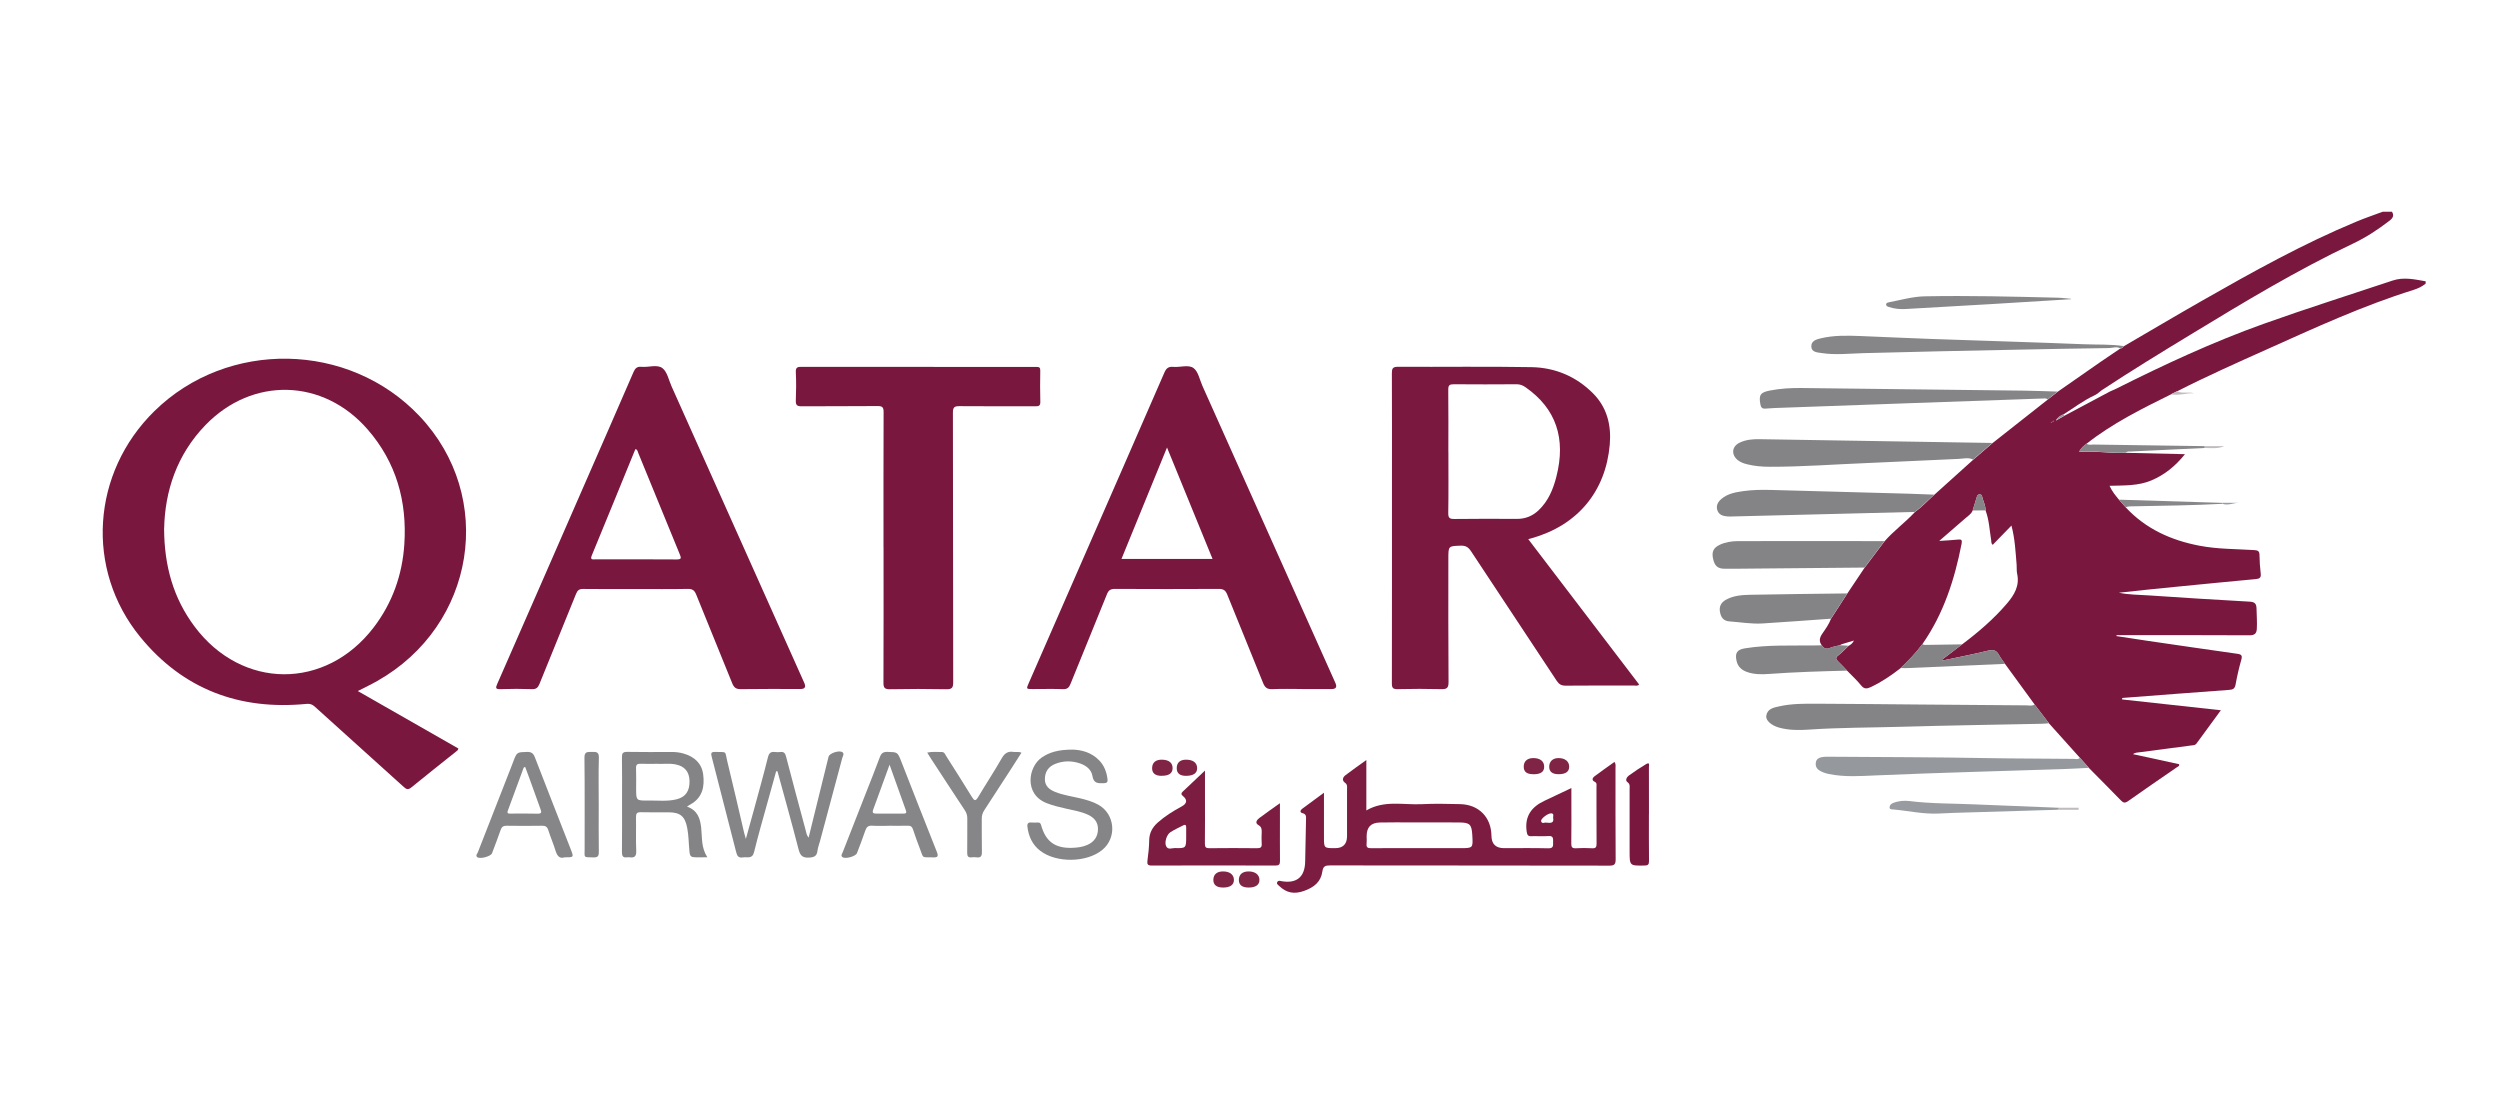 <svg width="532" height="235" viewBox="0 0 532 235" fill="none" xmlns="http://www.w3.org/2000/svg">
<g clip-path="url(#clip0_22_2)">
<path d="M432.97 149.92C430.87 147.04 428.77 144.16 426.67 141.28C426.23 140.64 425.73 140.03 425.36 139.35C424.82 138.35 424.14 138.2 423.03 138.47C419.82 139.25 416.57 139.88 413.34 140.57C413.31 140.51 413.28 140.45 413.26 140.38C414.68 139.3 416.11 138.21 417.53 137.13C420.99 134.53 424.26 131.73 427.08 128.43C428.65 126.59 429.82 124.64 429.24 122.06C429.11 121.47 429.19 120.83 429.14 120.22C428.91 117.5 428.8 114.76 428.04 111.84C426.61 113.3 425.33 114.63 424.04 115.95C423.67 115.58 423.78 115.28 423.73 115.01C423.38 112.88 423.3 110.69 422.53 108.63C422.55 107.58 422.03 106.67 421.8 105.69C421.72 105.36 421.58 105.19 421.23 105.21C420.87 105.22 420.76 105.46 420.67 105.75C420.38 106.72 420.08 107.69 419.78 108.65C419.46 109.41 418.76 109.82 418.18 110.33C416.44 111.86 414.67 113.37 412.67 115.11C414.25 115 415.46 114.95 416.67 114.82C417.42 114.74 417.57 114.93 417.43 115.69C415.94 123.33 413.59 130.63 409.07 137.09C407.71 138.95 406.11 140.59 404.45 142.18C402.47 143.72 400.41 145.13 398.13 146.2C397.3 146.59 396.71 146.69 396.04 145.85C395.14 144.73 394.07 143.76 393.07 142.73C392.43 142.06 391.8 141.37 391.13 140.73C390.65 140.27 390.57 139.96 391.17 139.49C391.96 138.87 392.65 138.12 393.39 137.43C393.83 137.19 394.23 136.92 394.52 136.3C393.55 136.59 392.73 136.83 391.92 137.09C391.77 137.14 391.65 137.24 391.51 137.32C390.81 137.5 390.07 137.6 389.41 137.89C388.61 138.24 388.12 137.99 387.69 137.35C387.03 136.49 387.18 135.73 387.78 134.85C388.47 133.85 389.2 132.85 389.63 131.69C390.79 129.89 391.95 128.1 393.11 126.3C394.33 124.47 395.56 122.65 396.78 120.82C398.19 118.95 399.61 117.07 401.02 115.2C403 112.94 405.45 111.17 407.49 108.97C408.99 107.88 410.24 106.52 411.62 105.29C414.38 102.81 417.13 100.32 419.89 97.84C421.26 96.66 422.64 95.47 424.01 94.29C427.92 91.2 431.84 88.12 435.75 85.04C436.46 84.48 437.16 83.93 437.87 83.37C440.89 81.26 443.91 79.15 446.94 77.05C448.35 76.08 449.77 75.13 451.19 74.17C451.55 74.19 451.72 73.91 451.93 73.69C457.5 70.45 463.04 67.16 468.64 63.97C479.31 57.88 490.05 51.9 501.42 47.17C503.26 46.4 505.16 45.76 507.03 45.06C507.69 45.06 508.35 45.06 509.01 45.06C509.51 45.85 509.2 46.41 508.53 46.93C506.06 48.84 503.49 50.53 500.63 51.88C488.77 57.5 477.54 64.28 466.34 71.09C459.91 74.99 453.5 78.92 447.23 83.05C446.75 83.41 446.31 83.85 445.77 84.1C443.38 85.2 441.31 86.8 439.1 88.19C438.45 88.46 437.86 88.82 437.49 89.52C438.11 89.16 438.73 88.81 439.35 88.45C442.56 86.74 445.77 85.03 448.98 83.32C449.43 83.12 449.88 82.94 450.32 82.72C460.54 77.59 470.91 72.77 481.68 68.92C490.77 65.67 499.99 62.76 509.15 59.7C511.51 58.91 513.84 59.45 516.18 59.86V60.35C515.41 61 514.51 61.4 513.57 61.7C502.86 65.04 492.69 69.72 482.49 74.3C476.04 77.19 469.57 80.07 463.27 83.28C462.83 83.5 462.39 83.71 461.96 83.93C455.73 87.01 449.51 90.1 444.01 94.43C443.44 94.9 442.81 95.31 442.45 96.18C445.86 95.89 449.11 96.54 452.39 96.36C456.49 96.45 460.59 96.55 464.96 96.65C462.9 99.21 460.63 101.04 457.82 102.23C455.01 103.42 452.04 103.28 448.91 103.38C449.44 104.58 450.2 105.46 450.93 106.36C451.4 106.89 451.88 107.43 452.35 107.96C456.61 112.55 462 114.97 468.05 116.13C471.91 116.87 475.83 116.82 479.73 117.06C480.5 117.11 480.81 117.29 480.82 118.11C480.84 119.42 480.92 120.74 481.08 122.05C481.19 122.95 480.83 123.16 480.02 123.23C474.69 123.72 469.37 124.25 464.04 124.77C459.66 125.2 455.28 125.64 450.89 126.13C452.99 126.58 455.13 126.55 457.25 126.7C464.4 127.19 471.55 127.63 478.7 128.03C479.77 128.09 480.17 128.41 480.19 129.52C480.21 130.96 480.34 132.39 480.25 133.83C480.19 134.84 479.76 135.19 478.7 135.19C469.85 135.14 461 135.16 452.14 135.16C451.56 135.16 450.99 135.16 450.41 135.16C450.41 135.23 450.39 135.29 450.38 135.36C452.57 135.69 454.76 136.04 456.95 136.36C463.34 137.29 469.73 138.23 476.13 139.13C477.01 139.25 477.19 139.53 476.95 140.39C476.46 142.13 476.05 143.89 475.73 145.67C475.57 146.55 475.18 146.75 474.35 146.81C466.96 147.34 459.57 147.92 452.19 148.48C452 148.49 451.81 148.52 451.61 148.53C451.61 148.63 451.59 148.73 451.58 148.84C458.52 149.6 465.46 150.36 472.6 151.14C470.79 153.62 469.09 155.92 467.4 158.24C467.14 158.59 466.77 158.58 466.41 158.62C462.74 159.1 459.07 159.59 455.39 160.07C454.91 160.13 454.4 160.12 453.88 160.48C457.21 161.2 460.46 161.91 463.7 162.62C463.84 163.05 463.47 163.11 463.26 163.26C459.78 165.67 456.27 168.05 452.82 170.5C452.14 170.98 451.8 170.81 451.3 170.3C449.07 168 446.8 165.73 444.55 163.45C443.91 162.73 443.27 162.02 442.64 161.3C440.45 158.86 438.25 156.41 436.06 153.97C435.04 152.64 434.02 151.31 433 149.98L432.97 149.92ZM436.33 89.92C436.52 89.89 436.73 89.9 436.82 89.68C436.88 89.63 437.13 89.72 436.95 89.51C436.91 89.57 436.87 89.63 436.83 89.69C436.67 89.77 436.5 89.85 436.34 89.93C436.32 89.96 436.3 89.98 436.28 90.01C436.3 89.98 436.31 89.95 436.33 89.92Z" fill="#7A173F"/>
<path d="M76.15 147.06C83.37 151.19 90.47 155.24 97.54 159.28C97.5 159.65 97.26 159.76 97.08 159.91C93.9 162.45 90.7 164.98 87.55 167.55C86.9 168.08 86.54 168.03 85.94 167.48C79.63 161.76 73.29 156.07 66.97 150.36C66.44 149.88 65.96 149.72 65.22 149.79C50.96 151.18 38.94 146.68 29.84 135.54C18.08 121.14 19.5 100.6 32.85 87.49C48.42 72.21 74.25 72.68 89.25 88.52C105.57 105.74 101.22 133.08 80.27 144.92C78.99 145.65 77.65 146.28 76.15 147.05V147.06ZM34.92 112.5C34.96 120.54 36.93 127.34 41.4 133.32C51.47 146.79 69.29 146.88 79.51 133.53C83.5 128.31 85.6 122.36 86.04 115.86C86.65 106.7 84.33 98.39 78.23 91.38C68.78 80.52 53.72 80.11 43.71 90.47C37.63 96.76 35.09 104.51 34.93 112.5H34.92Z" fill="#7A173F"/>
<path d="M325.21 114.729C333.15 125.139 340.98 135.389 348.8 145.649C348.46 146.059 348.06 145.879 347.72 145.879C342.86 145.889 338 145.859 333.15 145.909C332.25 145.909 331.76 145.609 331.27 144.879C325.21 135.679 319.1 126.509 313.04 117.309C312.48 116.459 311.92 116.089 310.88 116.119C308.22 116.199 308.21 116.149 308.21 118.859C308.21 127.619 308.18 136.369 308.25 145.129C308.26 146.439 307.86 146.679 306.67 146.649C303.58 146.569 300.49 146.579 297.41 146.649C296.43 146.669 296.18 146.389 296.19 145.419C296.22 131.239 296.21 117.049 296.21 102.869C296.21 95.059 296.23 87.249 296.19 79.439C296.19 78.429 296.34 78.049 297.5 78.049C306.97 78.109 316.44 77.959 325.91 78.129C330.92 78.219 335.4 80.099 338.99 83.699C341.98 86.699 342.91 90.469 342.56 94.589C341.7 104.589 335.71 111.769 325.99 114.519C325.8 114.579 325.6 114.629 325.22 114.729H325.21ZM308.22 96.099C308.22 100.459 308.26 104.819 308.19 109.169C308.17 110.229 308.49 110.449 309.5 110.439C313.95 110.379 318.39 110.399 322.84 110.419C324.63 110.419 326.13 109.799 327.41 108.589C329.46 106.649 330.49 104.169 331.18 101.509C333.3 93.289 331.12 86.939 324.64 82.409C324.05 81.999 323.46 81.759 322.71 81.769C318.26 81.799 313.82 81.809 309.37 81.769C308.47 81.769 308.18 81.969 308.19 82.919C308.24 87.319 308.21 91.719 308.21 96.119L308.22 96.099Z" fill="#7B1840"/>
<path d="M135.36 125.35C131.61 125.35 127.86 125.38 124.12 125.33C123.28 125.32 122.9 125.59 122.59 126.36C120.01 132.76 117.38 139.14 114.8 145.54C114.48 146.33 114.11 146.68 113.2 146.65C110.98 146.57 108.75 146.57 106.53 146.65C105.41 146.69 105.44 146.38 105.83 145.5C111.86 131.77 117.86 118.02 123.86 104.28C127.51 95.92 131.18 87.57 134.8 79.2C135.16 78.36 135.56 77.97 136.51 78.06C138.01 78.2 139.85 77.5 140.95 78.33C141.99 79.11 142.31 80.88 142.91 82.22C152.33 103.26 161.75 124.3 171.16 145.34C171.54 146.193 171.276 146.62 170.37 146.62C166.13 146.62 161.89 146.58 157.65 146.65C156.59 146.67 156.17 146.28 155.8 145.36C153.28 139.07 150.67 132.81 148.15 126.52C147.78 125.61 147.34 125.3 146.35 125.32C142.69 125.39 139.02 125.35 135.36 125.35ZM135.26 95.55C135.18 95.69 135.1 95.82 135.05 95.95C132.02 103.36 129 110.78 125.94 118.18C125.52 119.19 126.12 119.03 126.7 119.03C132.46 119.03 138.23 119 143.99 119.05C145.09 119.05 144.95 118.7 144.65 117.94C141.7 110.76 138.77 103.57 135.82 96.39C135.71 96.11 135.69 95.74 135.27 95.54L135.26 95.55Z" fill="#7A173F"/>
<path d="M277.07 146.62C274.97 146.62 272.87 146.55 270.77 146.65C269.7 146.7 269.2 146.36 268.79 145.35C266.28 139.05 263.67 132.8 261.15 126.51C260.78 125.58 260.31 125.32 259.35 125.32C251.98 125.36 244.61 125.36 237.24 125.32C236.31 125.32 235.89 125.61 235.55 126.47C233 132.84 230.36 139.17 227.8 145.54C227.48 146.34 227.11 146.68 226.2 146.65C224.06 146.57 221.92 146.63 219.78 146.63C218.37 146.63 218.36 146.63 218.91 145.38C222.46 137.25 226.02 129.12 229.57 120.99C235.64 107.1 241.73 93.22 247.77 79.31C248.18 78.37 248.63 77.98 249.66 78.07C251.13 78.21 252.92 77.53 253.99 78.33C255 79.08 255.29 80.82 255.88 82.13C265.31 103.2 274.75 124.28 284.18 145.35C284.56 146.203 284.293 146.63 283.38 146.63C281.28 146.63 279.18 146.63 277.08 146.63L277.07 146.62ZM248.34 95.23C245.06 103.26 241.86 111.08 238.65 118.94H258.03C254.8 111.03 251.62 103.25 248.34 95.23Z" fill="#7A173F"/>
<path d="M188.01 116.46C188.01 106.88 187.99 97.3 188.03 87.71C188.03 86.7 187.81 86.4 186.76 86.41C181.37 86.47 175.97 86.41 170.58 86.46C169.6 86.46 169.32 86.2 169.35 85.23C169.43 83.22 169.45 81.2 169.35 79.19C169.29 78.06 169.84 78.06 170.66 78.07C185.82 78.09 200.97 78.08 216.13 78.08C217.61 78.08 219.1 78.1 220.58 78.08C221.16 78.07 221.38 78.24 221.37 78.84C221.34 81.06 221.31 83.28 221.38 85.5C221.41 86.42 220.98 86.46 220.27 86.46C214.92 86.44 209.56 86.48 204.21 86.43C203.13 86.42 202.77 86.63 202.78 87.81C202.82 106.93 202.8 126.06 202.84 145.18C202.84 146.36 202.57 146.69 201.37 146.67C197.38 146.59 193.38 146.59 189.39 146.67C188.2 146.69 187.99 146.3 188 145.22C188.04 135.64 188.02 126.06 188.02 116.47L188.01 116.46Z" fill="#7A173F"/>
<path d="M343.56 162.139C343.9 162.629 343.78 163.009 343.78 163.359C343.78 169.859 343.76 176.349 343.81 182.849C343.81 183.929 343.56 184.209 342.46 184.209C322.65 184.169 302.85 184.189 283.04 184.159C282.04 184.159 281.56 184.309 281.4 185.449C281.09 187.659 279.64 188.819 277.52 189.579C275.41 190.339 273.77 190.019 272.23 188.549C271.98 188.309 271.55 188.079 271.84 187.649C272.05 187.319 272.42 187.459 272.74 187.519C275.94 188.069 277.68 186.609 277.74 183.349C277.79 180.389 277.86 177.429 277.92 174.469C277.93 173.859 278.05 173.249 277.17 173.039C276.57 172.899 276.68 172.429 277.08 172.129C278.51 171.049 279.97 169.989 281.74 168.689C281.74 172.079 281.74 175.139 281.74 178.189C281.74 180.489 281.76 180.489 284.1 180.489C285.8 180.489 286.65 179.633 286.65 177.919C286.65 174.589 286.65 171.259 286.65 167.929C286.65 167.459 286.77 166.969 286.25 166.599C285.5 166.069 285.73 165.419 286.32 164.959C287.71 163.889 289.15 162.899 290.76 161.739V172.459C294.6 170.219 298.65 171.329 302.56 171.129C305.27 170.989 308 171.059 310.71 171.119C314.69 171.199 317.34 173.919 317.38 177.859C317.4 179.613 318.303 180.489 320.09 180.489C323.22 180.489 326.35 180.439 329.48 180.519C330.61 180.549 330.5 179.929 330.5 179.219C330.5 178.509 330.62 177.809 329.48 177.909C328.29 178.009 327.09 177.899 325.9 177.939C325.18 177.969 325 177.739 324.88 176.989C324.39 173.699 325.91 171.669 328.76 170.359C330.58 169.519 332.38 168.649 334.39 167.699C334.39 168.929 334.39 169.979 334.39 171.029C334.39 173.869 334.41 176.699 334.37 179.539C334.36 180.299 334.59 180.549 335.35 180.509C336.5 180.449 337.66 180.439 338.81 180.509C339.62 180.559 339.75 180.229 339.75 179.509C339.72 175.479 339.74 171.449 339.73 167.419C339.73 167.039 339.87 166.609 339.35 166.359C338.64 166.029 338.9 165.509 339.31 165.199C340.7 164.149 342.14 163.159 343.57 162.129L343.56 162.139ZM302.02 180.489C304.9 180.489 307.77 180.489 310.65 180.489C313.53 180.489 313.46 180.489 313.3 177.659C313.17 175.439 312.78 175.039 310.52 175.019C307.19 174.989 303.86 175.009 300.53 175.009C298.23 175.009 295.93 174.969 293.63 175.029C291.7 175.079 290.82 176.049 290.82 177.949C290.82 178.479 290.87 179.019 290.81 179.549C290.72 180.339 291.06 180.509 291.79 180.499C295.2 180.469 298.61 180.479 302.02 180.489ZM329.04 175.059C329.96 175.149 330.74 175.209 330.51 174.039C330.44 173.699 330.8 173.159 330.13 173.079C329.45 172.999 327.79 174.249 327.95 174.769C328.15 175.429 328.78 174.929 329.04 175.069V175.059Z" fill="#7C1C41"/>
<path d="M432.97 149.92C433.99 151.25 435.01 152.58 436.03 153.91C435.5 153.95 434.96 154.01 434.43 154.02C424.47 154.23 414.51 154.37 404.56 154.66C398.02 154.85 391.48 154.81 384.95 155.26C382.82 155.41 380.67 155.41 378.57 154.83C376.97 154.39 375.72 153.32 375.86 152.34C376.08 150.8 377.42 150.58 378.62 150.31C381.29 149.71 384.02 149.74 386.73 149.75C393.97 149.78 401.22 149.86 408.46 149.92C416.03 149.98 423.6 150.05 431.18 150.1C431.78 150.1 432.42 150.3 432.98 149.91L432.97 149.92Z" fill="#848487"/>
<path d="M423.99 94.249C422.62 95.439 421.24 96.619 419.87 97.799C418.9 97.289 417.86 97.609 416.87 97.649C410.34 97.919 403.81 98.279 397.27 98.539C390.37 98.809 383.47 99.349 376.56 99.329C374.95 99.329 373.36 99.189 371.79 98.799C371.07 98.619 370.37 98.379 369.78 97.899C368.37 96.739 368.53 95.009 370.17 94.209C371.53 93.549 373.01 93.429 374.5 93.459C388.9 93.699 403.29 93.929 417.69 94.159C419.79 94.189 421.89 94.229 423.98 94.259L423.99 94.249Z" fill="#848487"/>
<path d="M272.37 170.929C272.37 172.319 272.37 173.46 272.37 174.59C272.37 177.47 272.35 180.349 272.38 183.219C272.38 183.969 272.17 184.189 271.4 184.189C262.63 184.159 253.86 184.159 245.1 184.189C244.24 184.189 244.07 183.929 244.18 183.119C244.37 181.699 244.53 180.259 244.55 178.819C244.57 177.249 245.23 176.069 246.35 175.059C247.89 173.679 249.64 172.599 251.45 171.619C252.62 170.989 252.73 170.209 251.71 169.379C251.31 169.049 251.33 168.789 251.66 168.479C253.17 167.049 254.68 165.619 256.42 163.979V169.289C256.42 172.699 256.44 176.109 256.4 179.529C256.4 180.289 256.6 180.509 257.37 180.499C260.74 180.459 264.12 180.459 267.5 180.499C268.23 180.499 268.55 180.329 268.49 179.539C268.43 178.719 268.46 177.899 268.49 177.069C268.51 176.429 268.46 175.959 267.78 175.569C266.96 175.099 267.5 174.439 267.98 174.079C269.34 173.039 270.76 172.079 272.38 170.919L272.37 170.929ZM252.42 177.949C252.42 177.339 252.41 176.719 252.42 176.109C252.43 175.629 252.3 175.379 251.79 175.639C250.88 176.109 249.94 176.529 249.08 177.079C248.26 177.599 247.76 179.249 248.15 180.059C248.55 180.909 249.38 180.459 249.99 180.469C252.41 180.529 252.42 180.489 252.42 177.949Z" fill="#7C1C41"/>
<path d="M165.17 164.109C164.61 166.119 164.05 168.119 163.5 170.129C162.48 173.849 161.38 177.559 160.47 181.309C160.09 182.889 159 182.299 158.08 182.459C157.08 182.629 156.84 182.059 156.64 181.259C154.93 174.529 153.2 167.809 151.46 161.089C151.27 160.359 151.24 159.969 152.22 160.009C154.8 160.109 154.2 159.669 154.76 161.979C156 167.049 157.16 172.129 158.35 177.209C158.42 177.529 158.53 177.839 158.72 178.519C159.38 176.109 159.96 174.039 160.53 171.969C161.51 168.359 162.52 164.759 163.42 161.139C163.65 160.209 164.06 159.919 164.94 160.029C165.31 160.069 165.69 160.079 166.05 160.029C166.84 159.919 167.1 160.309 167.28 161.019C168.63 166.229 170.03 171.419 171.43 176.619C171.57 177.119 171.6 177.669 172.07 178.259C172.7 175.699 173.3 173.269 173.9 170.829C174.71 167.559 175.51 164.289 176.32 161.019C176.52 160.229 178.81 159.539 179.35 160.139C179.67 160.489 179.34 160.919 179.24 161.289C177.67 167.199 176.08 173.109 174.49 179.019C174.31 179.689 174.04 180.359 173.96 181.039C173.83 182.149 173.3 182.429 172.19 182.499C170.71 182.589 170.26 181.999 169.92 180.679C168.5 175.149 166.95 169.659 165.45 164.149C165.36 164.139 165.27 164.129 165.19 164.119L165.17 164.109Z" fill="#858588"/>
<path d="M411.61 105.259C410.23 106.479 408.98 107.839 407.48 108.939C394.6 109.259 381.72 109.579 368.84 109.899C368.43 109.909 368.01 109.939 367.61 109.899C366.67 109.829 365.77 109.569 365.45 108.569C365.13 107.589 365.59 106.789 366.32 106.169C367.63 105.049 369.26 104.759 370.9 104.519C372.86 104.239 374.84 104.209 376.81 104.259C386.6 104.519 396.4 104.789 406.19 105.059C408 105.109 409.81 105.189 411.62 105.259H411.61Z" fill="#848487"/>
<path d="M401.01 115.16C399.6 117.03 398.18 118.91 396.77 120.78C389 120.85 381.22 120.92 373.45 120.99C371.31 121.01 369.17 121.04 367.03 121.03C365.52 121.03 364.86 120.43 364.53 118.85C364.23 117.41 364.63 116.56 365.94 115.94C367.15 115.37 368.47 115.16 369.78 115.15C380.19 115.12 390.6 115.15 401.01 115.15V115.16Z" fill="#848487"/>
<path d="M437.86 83.329C437.15 83.889 436.44 84.439 435.74 84.999C435.39 84.68 434.96 84.799 434.56 84.809C425.35 85.129 416.14 85.46 406.92 85.779C397.79 86.1 388.66 86.43 379.53 86.76C378.26 86.809 376.98 86.829 375.71 86.95C374.94 87.019 374.72 86.669 374.6 86.01C374.26 84.04 374.59 83.499 376.66 83.1C378.89 82.669 381.15 82.54 383.42 82.57C399.18 82.749 414.95 82.939 430.71 83.129C433.09 83.159 435.48 83.26 437.86 83.329Z" fill="#858588"/>
<path d="M146.2 171.64C148.49 172.48 148.99 174.19 149.21 176.12C149.44 178.18 149.17 180.34 150.52 182.42C149.38 182.42 148.46 182.49 147.55 182.4C146.72 182.32 146.76 181.56 146.7 180.97C146.54 179.38 146.55 177.77 146.24 176.19C145.77 173.73 144.78 172.87 142.3 172.86C140.32 172.86 138.35 172.89 136.37 172.84C135.54 172.82 135.33 173.11 135.34 173.9C135.39 176.28 135.28 178.67 135.39 181.05C135.44 182.25 135.01 182.59 133.93 182.43C133.77 182.41 133.6 182.41 133.44 182.43C132.55 182.57 132.34 182.15 132.35 181.31C132.39 177.57 132.37 173.83 132.37 170.09C132.37 167.13 132.4 164.17 132.35 161.21C132.34 160.34 132.5 159.98 133.48 160C136.65 160.06 139.82 160.03 142.99 160.02C143.86 160.02 144.72 160.13 145.55 160.38C147.78 161.05 149.34 162.44 149.64 164.82C149.97 167.42 149.48 169.76 146.93 171.18C146.76 171.28 146.59 171.39 146.2 171.63V171.64ZM139.78 162.54C138.48 162.54 137.41 162.58 136.34 162.53C135.6 162.49 135.32 162.73 135.35 163.5C135.4 164.93 135.37 166.37 135.37 167.81C135.37 170.36 135.37 170.39 137.96 170.35C139.97 170.32 141.99 170.59 143.98 170.09C145.91 169.61 146.79 168.32 146.73 166.14C146.67 164.2 145.67 163.03 143.74 162.66C142.35 162.4 140.95 162.62 139.79 162.54H139.78Z" fill="#848487"/>
<path d="M442.61 161.249C443.25 161.969 443.89 162.689 444.52 163.399C442.71 163.489 440.91 163.599 439.1 163.659C432.69 163.869 426.27 164.049 419.85 164.259C412.94 164.489 406.04 164.699 399.13 165.009C395.8 165.159 392.48 165.389 389.18 164.709C388.45 164.559 387.74 164.329 387.12 163.919C386.51 163.509 386.29 162.919 386.42 162.199C386.54 161.539 387.03 161.249 387.63 161.129C387.99 161.059 388.36 161.029 388.73 161.029C400.21 161.109 411.7 161.119 423.18 161.329C429.19 161.439 435.2 161.409 441.21 161.489C441.68 161.489 442.21 161.689 442.6 161.239L442.61 161.249Z" fill="#95999E"/>
<path d="M228.31 159.52C230.02 159.57 232.24 160.04 233.95 161.85C234.98 162.94 235.48 164.26 235.67 165.73C235.75 166.31 235.66 166.64 234.93 166.66C233.75 166.68 232.74 166.82 232.47 165.13C232.26 163.78 231.14 162.9 229.81 162.45C228.03 161.85 226.24 161.87 224.5 162.58C223.1 163.15 222.38 164.23 222.35 165.74C222.32 167.26 223.3 168.03 224.56 168.53C226.25 169.21 228.06 169.45 229.81 169.87C231.17 170.2 232.52 170.57 233.75 171.26C237.29 173.25 237.72 178.27 234.57 180.86C231.25 183.59 224.77 183.68 221.35 181.04C219.69 179.75 218.89 178.01 218.64 175.96C218.55 175.26 218.78 174.96 219.5 175.03C219.95 175.07 220.41 175.04 220.86 175.03C221.23 175.03 221.42 175.15 221.54 175.56C222.51 179.07 224.5 180.54 228.16 180.42C229.27 180.38 230.37 180.26 231.41 179.79C232.88 179.13 233.64 177.99 233.65 176.4C233.65 174.91 232.8 173.96 231.51 173.37C230.08 172.71 228.53 172.45 227 172.11C225.55 171.79 224.12 171.45 222.73 170.91C217.84 168.98 218.82 163.16 221.69 161.19C223.28 160.1 225.22 159.5 228.3 159.52H228.31Z" fill="#858588"/>
<path d="M120.15 182.44C119.02 182.81 118.53 182.06 118.19 180.94C117.74 179.49 117.13 178.09 116.67 176.64C116.44 175.92 116.05 175.7 115.33 175.72C112.82 175.76 110.31 175.76 107.8 175.72C107.11 175.71 106.76 175.96 106.54 176.6C105.96 178.27 105.33 179.92 104.7 181.57C104.44 182.27 102.04 182.89 101.52 182.37C101.17 182.03 101.56 181.69 101.68 181.38C103.99 175.44 106.31 169.51 108.64 163.58C108.85 163.04 109.05 162.5 109.26 161.97C110.01 160.03 110.01 160.08 112.12 160.01C113.05 159.98 113.49 160.28 113.82 161.15C116.34 167.71 118.93 174.24 121.48 180.79C122.12 182.44 122.11 182.45 120.17 182.44H120.15ZM111.75 163.18C111.55 163.3 111.45 163.33 111.43 163.38C110.31 166.42 109.2 169.46 108.07 172.5C107.81 173.21 108.28 173.13 108.69 173.13C110.58 173.13 112.47 173.09 114.36 173.15C115.28 173.18 115.27 172.85 115.01 172.16C114.24 170.08 113.51 167.99 112.76 165.91C112.43 165.01 112.1 164.11 111.75 163.18Z" fill="#868689"/>
<path d="M189.19 175.73C188 175.73 186.8 175.79 185.61 175.71C184.74 175.65 184.38 176.01 184.12 176.79C183.59 178.39 182.96 179.95 182.37 181.53C182.09 182.27 179.76 182.89 179.22 182.35C178.88 182.01 179.22 181.65 179.34 181.33C180.96 177.16 182.6 172.99 184.24 168.82C185.24 166.26 186.28 163.7 187.23 161.12C187.53 160.31 187.93 159.98 188.83 160C190.98 160.06 190.99 160 191.78 162.01C194.3 168.44 196.8 174.87 199.36 181.28C199.75 182.26 199.53 182.49 198.53 182.45C196.03 182.34 196.63 182.87 195.71 180.48C195.21 179.18 194.73 177.86 194.3 176.53C194.1 175.92 193.79 175.69 193.14 175.71C191.82 175.75 190.51 175.72 189.19 175.72V175.73ZM189.3 162.73C188.04 166.19 186.92 169.26 185.8 172.33C185.58 172.93 185.81 173.14 186.42 173.13C188.35 173.11 190.28 173.12 192.21 173.13C192.7 173.13 193 173.08 192.77 172.44C191.64 169.32 190.53 166.19 189.3 162.73Z" fill="#868689"/>
<path d="M451.92 73.649C451.71 73.869 451.54 74.139 451.18 74.129C450.39 73.679 449.57 74.059 448.78 74.069C441.99 74.159 435.2 74.289 428.4 74.429C417.78 74.649 407.16 74.859 396.55 75.149C393.55 75.229 390.55 75.589 387.56 75.119C386.69 74.979 385.55 74.959 385.45 73.819C385.35 72.569 386.48 72.229 387.44 71.999C390.23 71.329 393.08 71.399 395.92 71.509C400.85 71.699 405.79 71.949 410.72 72.119C421.66 72.509 432.61 72.819 443.55 73.259C446.34 73.369 449.15 73.229 451.93 73.649H451.92Z" fill="#868689"/>
<path d="M393.1 126.27C391.94 128.07 390.78 129.86 389.62 131.66C384.78 132 379.95 132.37 375.11 132.67C372.72 132.82 370.36 132.4 367.99 132.23C366.74 132.14 366.21 131.35 366.01 130.23C365.8 129.08 366.23 128.22 367.24 127.65C368.84 126.74 370.63 126.61 372.38 126.57C379.29 126.43 386.2 126.37 393.11 126.28L393.1 126.27Z" fill="#848487"/>
<path d="M387.68 137.32C388.11 137.96 388.6 138.21 389.4 137.86C390.06 137.57 390.79 137.48 391.5 137.3C392.13 137.34 392.76 137.37 393.38 137.41C392.64 138.1 391.95 138.85 391.16 139.47C390.56 139.94 390.64 140.25 391.12 140.71C391.79 141.35 392.41 142.04 393.06 142.71C387.55 142.85 382.03 143.01 376.53 143.41C374.93 143.53 373.32 143.55 371.77 143C370.6 142.59 369.8 141.86 369.53 140.6C369.17 138.96 369.65 138.24 371.29 137.97C376.2 137.17 381.14 137.42 386.08 137.35C386.62 137.35 387.15 137.33 387.69 137.32H387.68Z" fill="#848487"/>
<path d="M217.36 160.189C216.52 161.499 215.72 162.769 214.9 164.029C213.09 166.829 211.29 169.629 209.46 172.409C209.08 172.989 208.91 173.569 208.92 174.249C208.95 176.589 208.89 178.939 208.95 181.279C208.97 182.199 208.7 182.579 207.77 182.439C207.45 182.389 207.11 182.399 206.78 182.439C205.99 182.539 205.81 182.169 205.82 181.439C205.86 179.009 205.82 176.589 205.84 174.159C205.84 173.509 205.68 172.979 205.32 172.439C202.87 168.739 200.45 165.019 198.02 161.299C197.8 160.959 197.59 160.609 197.31 160.149C198.42 159.909 199.43 160.039 200.43 160.029C200.99 160.029 201.13 160.539 201.36 160.909C203.19 163.789 205.03 166.659 206.81 169.579C207.34 170.449 207.6 170.529 208.16 169.599C209.8 166.839 211.57 164.169 213.16 161.379C213.78 160.289 214.48 159.809 215.7 160.009C216.21 160.089 216.75 159.899 217.37 160.179L217.36 160.189Z" fill="#868689"/>
<path d="M350.89 173.229C350.89 176.559 350.87 179.889 350.91 183.209C350.91 183.959 350.72 184.179 349.95 184.189C346.78 184.229 346.78 184.259 346.78 181.109C346.78 176.709 346.78 172.319 346.78 167.919C346.78 167.389 346.94 166.869 346.29 166.409C345.8 166.069 346.18 165.359 346.6 165.049C347.8 164.179 349.03 163.359 350.3 162.599C351.15 162.089 350.89 162.919 350.89 163.239C350.91 166.569 350.9 169.899 350.9 173.219L350.89 173.229Z" fill="#7A173F"/>
<path d="M417.54 137.12C416.12 138.2 414.69 139.29 413.27 140.37C413.3 140.43 413.33 140.49 413.35 140.56C416.58 139.87 419.83 139.25 423.04 138.46C424.15 138.19 424.82 138.34 425.37 139.34C425.74 140.02 426.24 140.63 426.68 141.27C419.72 141.57 412.76 141.87 405.8 142.17C405.35 142.19 404.9 142.17 404.45 142.15C406.11 140.56 407.71 138.92 409.07 137.06C409.4 137.3 409.78 137.24 410.14 137.23C412.61 137.2 415.07 137.16 417.54 137.12Z" fill="#848487"/>
<path d="M127.41 171.269C127.41 174.599 127.38 177.929 127.43 181.259C127.44 182.159 127.23 182.489 126.27 182.459C124.09 182.369 124.41 182.649 124.41 180.629C124.4 174.169 124.45 167.719 124.37 161.259C124.35 159.819 125.11 160.049 125.98 160.009C126.92 159.969 127.48 160.029 127.44 161.269C127.34 164.599 127.41 167.929 127.41 171.259V171.269Z" fill="#858588"/>
<path d="M440.72 63.669C435.01 64.019 429.31 64.379 423.6 64.719C417.56 65.079 411.53 65.419 405.49 65.759C404.29 65.829 403.11 65.709 401.96 65.329C401.69 65.239 401.36 65.139 401.37 64.789C401.37 64.419 401.74 64.379 402.01 64.319C404.51 63.839 406.96 63.119 409.54 63.059C418.97 62.869 428.39 63.119 437.81 63.349C438.78 63.369 439.75 63.509 440.73 63.589C440.73 63.609 440.73 63.629 440.73 63.649L440.72 63.669Z" fill="#87878A"/>
<path d="M437.81 172.319C431.48 172.509 425.14 172.689 418.81 172.889C416.75 172.949 414.7 172.999 412.64 173.119C409.36 173.299 406.18 172.549 402.95 172.259C402.65 172.229 402.09 172.319 402.1 171.779C402.11 171.349 402.44 171.039 402.85 170.879C403.98 170.429 405.18 170.319 406.37 170.469C410.95 171.039 415.57 170.969 420.17 171.169C426.21 171.419 432.26 171.659 438.3 171.899C438.14 172.049 437.98 172.189 437.82 172.339L437.81 172.319Z" fill="#989CA0"/>
<path d="M452.37 96.329C449.1 96.509 445.85 95.859 442.43 96.149C442.79 95.279 443.42 94.869 443.99 94.399C444.46 94.779 445.02 94.589 445.53 94.599C453.41 94.719 461.28 94.829 469.16 94.939C469.16 95.069 469.18 95.199 469.18 95.329C463.92 95.579 458.67 95.829 453.41 96.079C453.05 96.099 452.66 96.009 452.37 96.329Z" fill="#87878A"/>
<path d="M452.33 107.929C451.86 107.399 451.38 106.859 450.91 106.329C458.24 106.559 465.57 106.779 472.91 107.009C472.91 107.079 472.91 107.139 472.92 107.209C466.67 107.549 460.42 107.619 454.17 107.739C453.55 107.749 452.93 107.719 452.34 107.929H452.33Z" fill="#87878A"/>
<path d="M247.19 165.099C245.85 165.099 245.17 164.549 245.17 163.479C245.17 162.289 245.93 161.629 247.29 161.659C248.77 161.689 249.56 162.349 249.53 163.519C249.5 164.569 248.72 165.099 247.19 165.089V165.099Z" fill="#7F2445"/>
<path d="M265.71 188.869C264.3 188.869 263.6 188.299 263.63 187.199C263.66 186.069 264.4 185.449 265.69 185.439C267.11 185.439 268 186.129 268.01 187.249C268.01 188.299 267.2 188.869 265.71 188.869Z" fill="#7F2445"/>
<path d="M260.29 188.869C258.88 188.869 258.18 188.309 258.2 187.199C258.23 186.069 258.97 185.439 260.26 185.439C261.69 185.439 262.57 186.109 262.58 187.239C262.59 188.289 261.78 188.869 260.29 188.869Z" fill="#7F2445"/>
<path d="M326.26 164.75C324.89 164.75 324.25 164.23 324.25 163.15C324.25 162.01 324.99 161.33 326.25 161.32C327.75 161.3 328.64 162.02 328.6 163.22C328.57 164.28 327.83 164.77 326.25 164.76L326.26 164.75Z" fill="#7F2445"/>
<path d="M252.45 165.1C251.12 165.12 250.43 164.59 250.41 163.53C250.38 162.34 251.07 161.68 252.33 161.66C253.87 161.64 254.75 162.3 254.75 163.48C254.75 164.53 253.98 165.07 252.45 165.1Z" fill="#7F2445"/>
<path d="M331.71 164.749C330.35 164.759 329.68 164.239 329.67 163.179C329.67 162.039 330.42 161.319 331.65 161.319C333.06 161.319 333.94 162.039 333.92 163.179C333.91 164.219 333.17 164.739 331.71 164.749Z" fill="#7F2445"/>
<path d="M437.81 172.32C437.97 172.17 438.13 172.03 438.29 171.88C439.64 171.88 440.98 171.88 442.33 171.88C442.33 172.03 442.33 172.17 442.33 172.32H437.81Z" fill="#C0BCBE"/>
<path d="M469.18 95.329C469.18 95.2 469.16 95.07 469.16 94.939C470.54 94.939 471.93 94.939 473.31 94.939C471.98 95.54 470.57 95.35 469.18 95.329Z" fill="#C0BCBE"/>
<path d="M461.93 83.9C462.37 83.68 462.81 83.47 463.24 83.25C464.42 83.84 465.71 83.31 466.92 83.69C465.25 83.6 463.61 84.25 461.93 83.91V83.9Z" fill="#C0BCBE"/>
<path d="M472.91 107.2C472.91 107.13 472.9 107.07 472.9 107C474.11 107 475.32 107 476.53 107C475.32 106.96 474.14 107.66 472.91 107.2Z" fill="#989CA0"/>
<path d="M422.52 108.61C421.6 108.61 420.68 108.62 419.77 108.63C420.07 107.66 420.37 106.69 420.66 105.73C420.75 105.44 420.86 105.21 421.22 105.19C421.57 105.18 421.72 105.34 421.79 105.67C422.02 106.65 422.54 107.56 422.52 108.61Z" fill="#868689"/>
<path d="M439.33 88.409C438.71 88.769 438.09 89.119 437.47 89.479C437.84 88.779 438.43 88.419 439.08 88.149C439.16 88.239 439.25 88.329 439.33 88.409Z" fill="#989CA0"/>
<path d="M436.34 89.93C436.5 89.85 436.67 89.77 436.83 89.69L436.82 89.68C436.72 89.9 436.51 89.89 436.33 89.92L436.34 89.93Z" fill="#989CA0"/>
<path d="M436.84 89.69C436.88 89.63 436.92 89.57 436.96 89.51C437.14 89.73 436.89 89.64 436.83 89.68L436.84 89.69Z" fill="#989CA0"/>
<path d="M436.33 89.92C436.33 89.92 436.3 89.98 436.28 90.01C436.3 89.98 436.32 89.96 436.34 89.93L436.33 89.92Z" fill="#989CA0"/>
</g>
<defs>
<clipPath id="clip0_22_2">
<rect width="494.32" height="144.96" fill="white" transform="translate(21.84 45.02)"/>
</clipPath>
</defs>
</svg>

